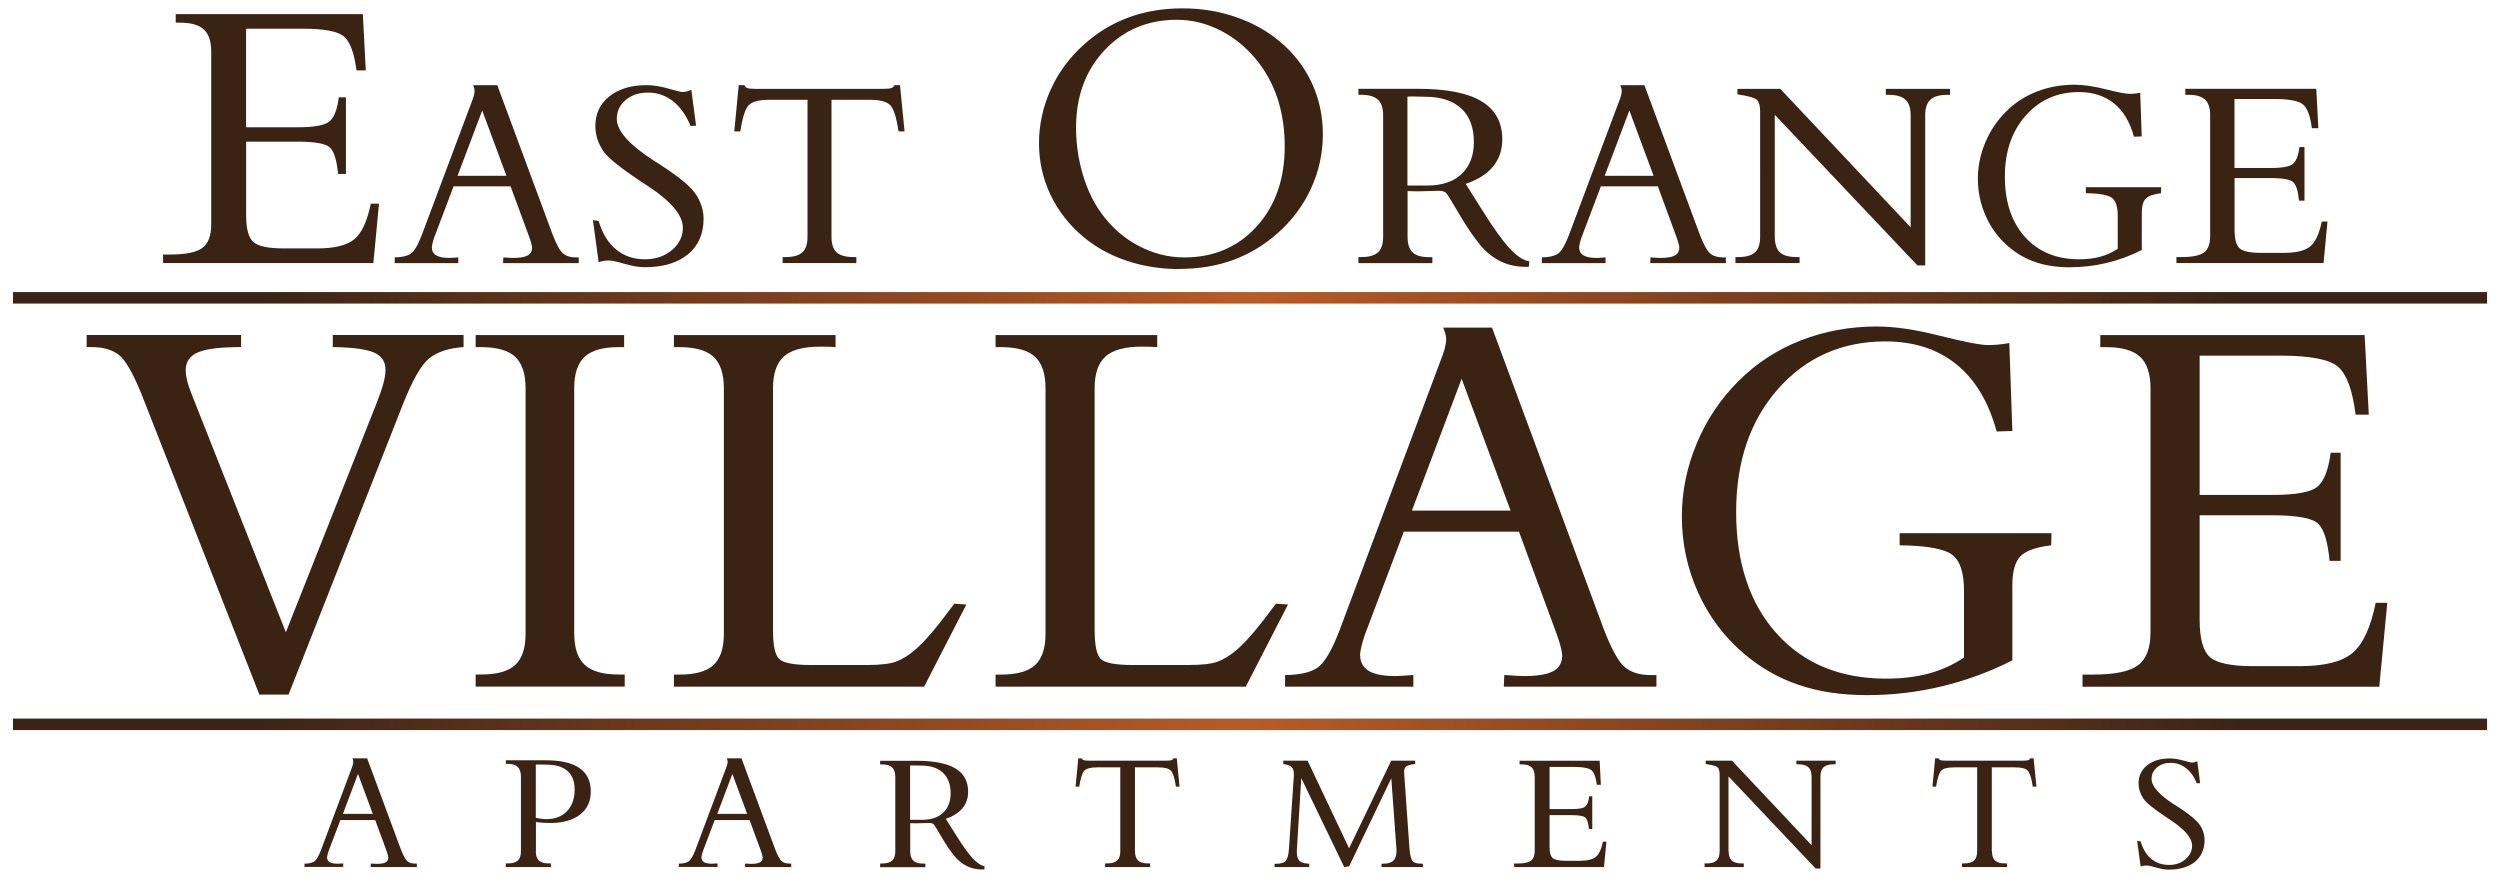 <?xml version="1.0" encoding="UTF-8"?>
<svg id="Layer_1" data-name="Layer 1" xmlns="http://www.w3.org/2000/svg" xmlns:xlink="http://www.w3.org/1999/xlink" viewBox="0 0 350 122.95">
  <defs>
    <style>
      .cls-1 {
        fill: url(#linear-gradient);
      }

      .cls-2 {
        fill: #3b2314;
      }

      .cls-3 {
        fill: url(#linear-gradient-2);
      }
    </style>
    <linearGradient id="linear-gradient" x1="1.82" y1="101.41" x2="348.18" y2="101.41" gradientUnits="userSpaceOnUse">
      <stop offset=".1" stop-color="#3b2416"/>
      <stop offset=".5" stop-color="#b95b27"/>
      <stop offset=".9" stop-color="#3b2416"/>
    </linearGradient>
    <linearGradient id="linear-gradient-2" y1="41.69" y2="41.69" xlink:href="#linear-gradient"/>
  </defs>
  <g>
    <path class="cls-2" d="M22.83,36.83v-1.2h1.05c2.14,0,3.63-.31,4.45-.92,.82-.61,1.24-1.7,1.24-3.27V7.26c0-1.45-.34-2.49-1.03-3.13-.69-.64-1.81-.96-3.35-.96h-.59V1.98h26.2l.41,7.88h-1.3c-.31-2.4-.88-3.97-1.72-4.72s-2.76-1.12-5.75-1.12h-7.99v13.8h7.19c2.4,0,3.91-.29,4.54-.87,.63-.58,1.05-1.68,1.25-3.32h1v10.72h-1.1c-.17-1.84-.53-3.05-1.08-3.64-.55-.59-2.09-.88-4.6-.88h-7.19v10.36c0,1.87,.34,3.1,1.02,3.7,.68,.6,2.11,.89,4.29,.89h4.62c2.47,0,4.21-.44,5.24-1.31,1.03-.88,1.79-2.53,2.28-4.96h1.15l-.79,8.32H22.83Z"/>
    <path class="cls-2" d="M55.26,36.83v-.8c1-.01,1.74-.18,2.23-.5,.49-.32,1-1.18,1.54-2.57l7.02-18.73c.13-.32,.23-.6,.29-.85,.07-.24,.1-.46,.1-.65,0-.11-.02-.23-.05-.37-.04-.14-.09-.29-.16-.43h3.39l7.73,20.86c.54,1.4,1.02,2.3,1.46,2.68s1.05,.57,1.82,.57h.39v.8h-10.59l.04-.8h.11c.61,.05,1.03,.07,1.27,.07,.93,0,1.6-.11,2.02-.34,.42-.23,.62-.59,.62-1.09,0-.12-.03-.31-.1-.57-.07-.26-.16-.56-.28-.89l-2.63-7.13h-7.98l-2.7,7.13c-.11,.31-.19,.58-.24,.81-.05,.23-.09,.43-.1,.58,0,.51,.2,.89,.59,1.13s1.01,.37,1.84,.37c.21,0,.6-.02,1.16-.07h.11v.8h-8.91Zm8.8-12.22h6.84l-3.39-9.14-3.45,9.14Z"/>
    <path class="cls-2" d="M83.81,36.7l-.8-5.88,.8,.11c.51,1.74,1.32,3.07,2.44,3.99,1.11,.92,2.46,1.38,4.04,1.38,1.5,0,2.76-.43,3.78-1.29,1.02-.86,1.53-1.9,1.53-3.12,0-1.75-1.61-3.68-4.84-5.8-.26-.18-.46-.31-.59-.39-.05-.04-.13-.09-.25-.16-3.11-2.06-4.95-3.55-5.52-4.48-.36-.56-.62-1.12-.79-1.68-.17-.56-.26-1.14-.26-1.75,0-1.71,.65-3.1,1.96-4.14s3.04-1.57,5.2-1.57c.93,0,1.95,.16,3.05,.48,1.11,.32,1.77,.48,2,.48,.19,0,.39-.03,.59-.08,.2-.05,.42-.13,.64-.22l.66,5.02-.77,.04c-.61-1.5-1.43-2.65-2.46-3.47-1.04-.81-2.2-1.21-3.48-1.21s-2.32,.35-3.15,1.04c-.83,.7-1.24,1.58-1.24,2.65,0,1.66,1.73,3.6,5.18,5.84,.06,.04,.1,.06,.11,.07,.12,.07,.29,.18,.52,.32,2.19,1.4,3.74,2.59,4.64,3.55,.54,.57,.95,1.22,1.25,1.96,.3,.73,.45,1.47,.45,2.22,0,2.13-.73,3.8-2.19,5-1.46,1.2-3.49,1.8-6.08,1.8-.77,0-1.7-.16-2.79-.47-1.08-.32-1.8-.47-2.16-.47-.27,0-.53,.02-.77,.06-.24,.04-.47,.1-.7,.17Z"/>
    <path class="cls-2" d="M116.41,33.17c0,1,.24,1.72,.72,2.16s1.26,.66,2.35,.66h.41v.84h-10.32v-.84h.41c1.08,0,1.87-.22,2.35-.66s.72-1.16,.72-2.16V13.97h-5.3c-1.49,0-2.47,.26-2.95,.78-.48,.52-.86,1.74-1.16,3.65h-.84l.62-6.48h.8c.07,.2,.21,.34,.4,.41,.2,.07,.59,.11,1.17,.11h17.81c.6,0,.99-.04,1.2-.12,.2-.08,.35-.21,.43-.4h.77l.64,6.48h-.84c-.29-1.92-.67-3.13-1.14-3.65-.48-.52-1.46-.78-2.95-.78h-5.3v19.2Z"/>
    <path class="cls-2" d="M165.11,37.67c-2.6,0-5.06-.39-7.36-1.16-2.3-.77-4.32-1.88-6.06-3.33-2.01-1.68-3.55-3.65-4.62-5.91-1.07-2.25-1.61-4.66-1.61-7.21s.54-5.08,1.62-7.48c1.08-2.4,2.62-4.49,4.6-6.28,1.84-1.68,3.92-2.96,6.25-3.83,2.33-.87,4.86-1.3,7.58-1.3s5.04,.39,7.37,1.17c2.33,.78,4.39,1.9,6.17,3.37,1.99,1.63,3.51,3.58,4.57,5.83s1.58,4.68,1.58,7.28-.55,5.15-1.65,7.55c-1.1,2.4-2.67,4.5-4.71,6.3-1.89,1.67-3.97,2.91-6.24,3.74-2.27,.83-4.78,1.24-7.51,1.24Zm.69-1.63c4.12,0,7.49-1.44,10.12-4.32,2.63-2.88,3.94-6.63,3.94-11.24,0-2.28-.3-4.39-.89-6.33-.6-1.94-1.49-3.7-2.68-5.28-1.48-1.94-3.22-3.44-5.23-4.5-2.01-1.06-4.11-1.6-6.3-1.6-4.08,0-7.45,1.42-10.12,4.26s-3.99,6.45-3.99,10.84c0,2.28,.32,4.48,.96,6.61,.64,2.13,1.52,3.95,2.64,5.46,1.41,1.92,3.13,3.42,5.17,4.49s4.16,1.61,6.39,1.61Z"/>
    <path class="cls-2" d="M190.18,36.83v-.84h.39c1.08,0,1.87-.22,2.35-.66s.72-1.16,.72-2.16V16.13c0-1-.24-1.73-.73-2.18-.49-.45-1.27-.68-2.34-.68h-.39v-.84h8.32c4,0,6.97,.58,8.91,1.75,1.94,1.17,2.91,2.95,2.91,5.34,0,1.48-.43,2.74-1.29,3.79-.86,1.05-2.14,1.86-3.83,2.43l2.34,3.73c1.57,2.5,2.85,4.28,3.85,5.35s1.9,1.65,2.71,1.76l-.07,.77h-.52c-1.23,0-2.36-.25-3.4-.75-1.04-.5-1.98-1.24-2.81-2.21-.98-1.18-1.96-2.62-2.96-4.33-.99-1.71-1.62-2.72-1.87-3.03-.1-.11-.23-.19-.41-.24s-.41-.08-.7-.08c-.21,0-.66,.01-1.33,.04-.67,.02-1.23,.04-1.67,.04-.14,0-.36,0-.64-.02-.29-.01-.51-.02-.66-.02v6.43c0,.99,.24,1.71,.71,2.15,.47,.45,1.22,.67,2.24,.67h.52v.84h-10.34Zm6.88-10.86h2.8c2.04,0,3.63-.54,4.77-1.62s1.71-2.56,1.71-4.46c0-2.05-.59-3.62-1.77-4.71-1.18-1.09-2.86-1.63-5.04-1.63-.12,0-.35,0-.69-.02-.34-.01-.62-.02-.85-.02-.25,0-.44,0-.57,0-.13,0-.26,.02-.38,.03v12.41Z"/>
    <path class="cls-2" d="M215.86,36.83v-.8c1-.01,1.74-.18,2.23-.5,.49-.32,1-1.18,1.54-2.57l7.02-18.73c.13-.32,.23-.6,.29-.85,.07-.24,.1-.46,.1-.65,0-.11-.02-.23-.05-.37-.04-.14-.09-.29-.16-.43h3.39l7.73,20.86c.54,1.4,1.02,2.3,1.46,2.68s1.05,.57,1.82,.57h.39v.8h-10.59l.04-.8h.11c.61,.05,1.03,.07,1.27,.07,.93,0,1.6-.11,2.02-.34,.42-.23,.63-.59,.63-1.09,0-.12-.03-.31-.1-.57-.07-.26-.16-.56-.28-.89l-2.62-7.13h-7.98l-2.7,7.13c-.11,.31-.19,.58-.24,.81s-.09,.43-.1,.58c0,.51,.2,.89,.59,1.13,.39,.24,1.01,.37,1.84,.37,.21,0,.6-.02,1.16-.07h.11v.8h-8.91Zm8.8-12.22h6.84l-3.39-9.14-3.45,9.14Z"/>
    <path class="cls-2" d="M248.48,33.17c0,1,.24,1.72,.71,2.16,.48,.44,1.26,.66,2.36,.66h.39v.84h-8.98v-.84h.39c1.08,0,1.87-.22,2.35-.66s.72-1.16,.72-2.16V15.65c0-.87-.17-1.44-.5-1.71-.33-.27-1.23-.52-2.68-.73v-.77h6l18.25,19.38v-15.68c0-1.01-.24-1.74-.73-2.19-.49-.45-1.27-.67-2.34-.67h-.41v-.84h9v.84h-.41c-1.07,0-1.85,.22-2.34,.67-.49,.45-.73,1.18-.73,2.19v21.02h-1.09l-19.97-21.09v17.11Z"/>
    <path class="cls-2" d="M299.83,35.01c-1.57,.8-3.21,1.4-4.9,1.8-1.7,.41-3.43,.61-5.19,.61s-3.34-.24-4.74-.71c-1.4-.48-2.67-1.2-3.81-2.18-1.36-1.15-2.41-2.56-3.16-4.22-.75-1.66-1.13-3.43-1.13-5.3,0-1.73,.35-3.41,1.04-5.06s1.66-3.09,2.91-4.33c1.23-1.23,2.66-2.16,4.3-2.8,1.64-.64,3.41-.96,5.29-.96,1.21,0,2.67,.21,4.37,.64,1.7,.43,2.81,.64,3.35,.64,.21,0,.45-.01,.71-.04,.26-.02,.51-.06,.76-.11l.21,6.11-1.09,.04c-.56-2.06-1.49-3.62-2.8-4.67-1.31-1.05-2.95-1.58-4.91-1.58-3.02,0-5.51,1.1-7.45,3.3-1.94,2.2-2.91,5.04-2.91,8.55s.94,6.35,2.81,8.43c1.88,2.08,4.4,3.13,7.58,3.13,1.11,0,2.1-.12,2.97-.36,.88-.24,1.69-.61,2.44-1.11v-4.64c0-1.25-.27-2.08-.82-2.49-.55-.41-1.76-.63-3.64-.65v-.84h10.54l-.02,.84c-1.06,.13-1.77,.39-2.14,.77-.37,.38-.55,1.05-.55,2.02v5.2Z"/>
    <path class="cls-2" d="M304.7,36.83v-.84h.73c1.5,0,2.54-.21,3.12-.64s.87-1.19,.87-2.29V16.13c0-1.01-.24-1.74-.72-2.19-.48-.45-1.26-.67-2.35-.67h-.41v-.84h18.34l.29,5.52h-.91c-.21-1.68-.62-2.78-1.21-3.3-.59-.52-1.93-.79-4.03-.79h-5.59v9.66h5.04c1.68,0,2.74-.2,3.18-.61,.44-.4,.73-1.18,.88-2.32h.7v7.5h-.77c-.12-1.29-.37-2.13-.76-2.54s-1.46-.62-3.22-.62h-5.04v7.25c0,1.31,.24,2.17,.71,2.59,.48,.42,1.48,.63,3,.63h3.23c1.73,0,2.95-.31,3.67-.92,.72-.61,1.25-1.77,1.6-3.47h.8l-.55,5.82h-20.59Z"/>
  </g>
  <g>
    <path class="cls-2" d="M36.31,97.24L19.8,55.15c-1.18-2.91-2.23-4.73-3.15-5.46-.93-.73-2.22-1.1-3.87-1.1h-.65v-1.69h21.62v1.69c-2.88,0-4.9,.25-6.04,.74-1.14,.49-1.71,1.33-1.71,2.5,0,.41,.06,.87,.18,1.39,.12,.52,.32,1.14,.61,1.86l13.23,33.44,12.69-32.04c.48-1.23,.81-2.19,.99-2.88,.18-.7,.27-1.31,.27-1.84,0-1.13-.53-1.93-1.6-2.4-1.07-.47-3-.73-5.78-.77v-1.69h18.31v1.69c-2.07,.14-3.66,.67-4.79,1.57-1.13,.9-2.37,3.06-3.71,6.47l-16,40.61h-4.07Z"/>
    <path class="cls-2" d="M80.4,88.74c0,1.99,.49,3.44,1.46,4.34,.97,.9,2.55,1.35,4.74,1.35h.86v1.69h-20.87v-1.69h.79c2.19,0,3.77-.44,4.74-1.33s1.46-2.34,1.46-4.36V54.36c0-2.04-.49-3.51-1.46-4.41-.97-.9-2.55-1.35-4.74-1.35h-.79v-1.69h20.79v1.69h-.79c-2.19,0-3.77,.45-4.74,1.35-.97,.9-1.46,2.37-1.46,4.41v34.38Z"/>
    <path class="cls-2" d="M108.23,88.38c0,2.02,.28,3.31,.85,3.87,.56,.56,2.05,.85,4.45,.85h7.89c1.82,0,3.17-.16,4.02-.47,.85-.31,1.75-.86,2.68-1.66,.62-.53,1.38-1.3,2.25-2.32,.88-1.02,1.95-2.4,3.23-4.13l1.69,.11-5.91,11.5h-35.03v-1.69h.79c2.19,0,3.77-.44,4.74-1.33,.97-.89,1.46-2.34,1.46-4.36V54.36c0-2.04-.49-3.51-1.46-4.41-.97-.9-2.55-1.35-4.74-1.35h-.79v-1.69h22.63v1.69c-.24-.02-.51-.04-.81-.05-.3-.01-.74-.02-1.32-.02-2.38,0-4.08,.46-5.1,1.37-1.02,.91-1.53,2.4-1.53,4.47v34.02Z"/>
    <path class="cls-2" d="M153.26,88.38c0,2.02,.28,3.31,.85,3.87,.56,.56,2.05,.85,4.45,.85h7.89c1.83,0,3.17-.16,4.02-.47,.85-.31,1.75-.86,2.68-1.66,.62-.53,1.38-1.3,2.25-2.32,.88-1.02,1.95-2.4,3.23-4.13l1.69,.11-5.91,11.5h-35.03v-1.69h.79c2.19,0,3.77-.44,4.74-1.33s1.46-2.34,1.46-4.36V54.36c0-2.04-.49-3.51-1.46-4.41-.97-.9-2.55-1.35-4.74-1.35h-.79v-1.69h22.63v1.69c-.24-.02-.51-.04-.81-.05-.3-.01-.74-.02-1.32-.02-2.38,0-4.08,.46-5.1,1.37-1.02,.91-1.53,2.4-1.53,4.47v34.02Z"/>
    <path class="cls-2" d="M179.91,96.13v-1.62c2.02-.02,3.52-.36,4.5-1.01,.98-.65,2.02-2.38,3.1-5.19l14.16-37.8c.26-.65,.46-1.22,.59-1.71,.13-.49,.2-.93,.2-1.32,0-.22-.04-.47-.11-.76-.07-.29-.18-.58-.32-.86h6.85l15.6,42.09c1.08,2.84,2.07,4.64,2.95,5.41,.89,.77,2.11,1.15,3.68,1.15h.79v1.62h-21.37l.07-1.62h.22c1.23,.1,2.08,.14,2.56,.14,1.87,0,3.23-.23,4.07-.69,.84-.46,1.26-1.19,1.26-2.2,0-.24-.07-.62-.2-1.15-.13-.53-.32-1.13-.56-1.8l-5.3-14.38h-16.11l-5.44,14.38c-.22,.63-.38,1.17-.49,1.64-.11,.47-.17,.86-.2,1.17,0,1.03,.4,1.8,1.19,2.29s2.03,.74,3.71,.74c.43,0,1.21-.05,2.34-.14h.22v1.62h-17.98Zm17.77-24.65h13.8l-6.85-18.45-6.96,18.45Z"/>
    <path class="cls-2" d="M281.73,92.45c-3.17,1.61-6.47,2.82-9.89,3.64s-6.91,1.23-10.47,1.23-6.75-.48-9.57-1.44c-2.82-.96-5.39-2.43-7.69-4.4-2.74-2.33-4.86-5.17-6.38-8.52-1.51-3.35-2.27-6.91-2.27-10.68,0-3.48,.7-6.89,2.09-10.22,1.39-3.33,3.35-6.24,5.87-8.74,2.47-2.47,5.37-4.36,8.69-5.66,3.31-1.3,6.87-1.95,10.67-1.95,2.45,0,5.39,.43,8.81,1.3,3.42,.86,5.68,1.3,6.76,1.3,.43,0,.91-.02,1.42-.07,.52-.05,1.03-.12,1.53-.22l.43,12.32-2.2,.07c-1.13-4.16-3.02-7.3-5.66-9.42-2.64-2.13-5.95-3.19-9.91-3.19-6.1,0-11.11,2.22-15.03,6.65-3.92,4.43-5.87,10.18-5.87,17.24s1.89,12.81,5.68,17.01c3.78,4.2,8.88,6.31,15.3,6.31,2.23,0,4.23-.24,6-.72,1.77-.48,3.41-1.23,4.92-2.23v-9.37c0-2.52-.55-4.2-1.66-5.03-1.11-.83-3.56-1.27-7.35-1.32v-1.69h21.26l-.04,1.69c-2.14,.26-3.58,.78-4.32,1.55-.74,.77-1.12,2.13-1.12,4.07v10.49Z"/>
    <path class="cls-2" d="M291.55,96.13v-1.69h1.48c3.03,0,5.12-.43,6.29-1.3,1.16-.87,1.75-2.4,1.75-4.61V54.36c0-2.04-.49-3.51-1.46-4.41-.97-.9-2.55-1.35-4.74-1.35h-.83v-1.69h37.01l.58,11.14h-1.84c-.43-3.39-1.24-5.61-2.43-6.67-1.19-1.06-3.9-1.59-8.13-1.59h-11.28v19.5h10.16c3.39,0,5.53-.41,6.41-1.22,.89-.82,1.48-2.38,1.77-4.69h1.4v15.14h-1.55c-.24-2.6-.75-4.31-1.53-5.14-.78-.83-2.95-1.24-6.5-1.24h-10.16v14.63c0,2.64,.48,4.38,1.44,5.23,.96,.84,2.98,1.26,6.05,1.26h6.52c3.48,0,5.95-.62,7.41-1.86,1.45-1.24,2.53-3.57,3.23-7.01h1.62l-1.12,11.75h-41.55Z"/>
  </g>
  <g>
    <path class="cls-2" d="M42.63,121.4v-.49c.61,0,1.07-.11,1.36-.31,.3-.2,.61-.72,.94-1.57l4.29-11.45c.08-.2,.14-.37,.18-.52,.04-.15,.06-.28,.06-.4,0-.07-.01-.14-.03-.23-.02-.09-.05-.17-.1-.26h2.07l4.72,12.74c.33,.86,.63,1.4,.89,1.64s.64,.35,1.11,.35h.24v.49h-6.47l.02-.49h.07c.37,.03,.63,.04,.77,.04,.57,0,.98-.07,1.23-.21,.25-.14,.38-.36,.38-.67,0-.07-.02-.19-.06-.35-.04-.16-.1-.34-.17-.55l-1.6-4.35h-4.88l-1.65,4.35c-.07,.19-.11,.35-.15,.5-.03,.14-.05,.26-.06,.35,0,.31,.12,.54,.36,.69,.24,.15,.61,.22,1.12,.22,.13,0,.37-.01,.71-.04h.07v.49h-5.45Zm5.38-7.46h4.18l-2.07-5.59-2.11,5.59Z"/>
    <path class="cls-2" d="M75.01,119.16c0,.61,.15,1.05,.44,1.32s.77,.4,1.44,.4h.24v.51h-6.32v-.51h.24c.66,0,1.14-.13,1.44-.4s.44-.71,.44-1.32v-10.41c0-.63-.15-1.08-.45-1.38-.3-.29-.78-.44-1.42-.44-.01,0-.04,0-.07,.01s-.06,.01-.08,.01c-.03,0-.05,0-.06,0-.01,0-.02,0-.03-.02v-.49h5.61c2.08,0,3.65,.36,4.7,1.09s1.58,1.81,1.58,3.26-.5,2.47-1.5,3.25-2.39,1.18-4.17,1.18c-.29,0-.6-.01-.94-.03s-.69-.06-1.07-.11v4.07Zm0-4.67c.28,.06,.54,.1,.78,.14,.24,.03,.47,.05,.69,.05,1.22,0,2.19-.37,2.9-1.12,.71-.75,1.07-1.75,1.07-3.02,0-1.14-.33-2.01-1-2.6s-1.64-.89-2.92-.89c-.07,0-.21,0-.42-.01s-.38-.01-.52-.01c-.15,0-.27,0-.35,0-.08,0-.16,0-.23,.02v7.44Z"/>
    <path class="cls-2" d="M95.04,121.4v-.49c.61,0,1.07-.11,1.36-.31,.3-.2,.61-.72,.94-1.57l4.29-11.45c.08-.2,.14-.37,.18-.52,.04-.15,.06-.28,.06-.4,0-.07-.01-.14-.03-.23-.02-.09-.05-.17-.1-.26h2.07l4.72,12.74c.33,.86,.63,1.4,.89,1.64s.64,.35,1.11,.35h.24v.49h-6.47l.02-.49h.07c.37,.03,.63,.04,.77,.04,.57,0,.98-.07,1.23-.21,.25-.14,.38-.36,.38-.67,0-.07-.02-.19-.06-.35-.04-.16-.1-.34-.17-.55l-1.6-4.35h-4.88l-1.65,4.35c-.07,.19-.11,.35-.15,.5-.03,.14-.05,.26-.06,.35,0,.31,.12,.54,.36,.69,.24,.15,.61,.22,1.12,.22,.13,0,.37-.01,.71-.04h.07v.49h-5.45Zm5.38-7.46h4.18l-2.07-5.59-2.11,5.59Z"/>
    <path class="cls-2" d="M123.22,121.4v-.51h.24c.66,0,1.14-.13,1.44-.4s.44-.71,.44-1.32v-10.41c0-.61-.15-1.05-.45-1.33-.3-.28-.77-.41-1.43-.41h-.24v-.51h5.09c2.44,0,4.26,.36,5.45,1.07,1.19,.71,1.78,1.8,1.78,3.26,0,.9-.26,1.67-.79,2.31-.53,.64-1.31,1.14-2.34,1.48l1.43,2.28c.96,1.53,1.74,2.62,2.35,3.27,.61,.65,1.16,1.01,1.65,1.08l-.04,.47h-.32c-.75,0-1.44-.15-2.08-.46-.64-.31-1.21-.76-1.72-1.35-.6-.72-1.2-1.6-1.81-2.65-.61-1.04-.99-1.66-1.14-1.85-.06-.07-.14-.11-.25-.15-.11-.03-.25-.05-.43-.05-.13,0-.4,0-.81,.02-.41,.01-.75,.02-1.02,.02-.09,0-.22,0-.39-.01-.17,0-.31-.01-.4-.01v3.93c0,.6,.14,1.04,.43,1.32s.74,.41,1.37,.41h.32v.51h-6.32Zm4.2-6.63h1.71c1.24,0,2.22-.33,2.91-.99,.7-.66,1.05-1.57,1.05-2.72,0-1.25-.36-2.21-1.08-2.88-.72-.67-1.75-1-3.08-1-.07,0-.21,0-.42-.01s-.38-.01-.52-.01c-.15,0-.27,0-.35,0-.08,0-.16,0-.23,.02v7.58Z"/>
    <path class="cls-2" d="M158.9,119.16c0,.61,.15,1.05,.44,1.32s.77,.4,1.43,.4h.25v.51h-6.31v-.51h.25c.66,0,1.14-.13,1.44-.4s.44-.71,.44-1.32v-11.73h-3.24c-.91,0-1.51,.16-1.8,.47-.29,.32-.53,1.06-.71,2.23h-.51l.38-3.96h.49c.04,.12,.13,.21,.25,.25,.12,.04,.36,.07,.71,.07h10.88c.36,0,.61-.02,.73-.07,.12-.05,.21-.13,.26-.25h.47l.39,3.96h-.51c-.17-1.17-.41-1.91-.7-2.23-.29-.32-.89-.47-1.8-.47h-3.24v11.73Z"/>
    <path class="cls-2" d="M178.44,121.4v-.47h.2c.65,0,1.11-.13,1.35-.4,.25-.27,.4-.82,.46-1.65l.67-10.01c0-.07,.01-.13,.02-.2,0-.07,0-.16,0-.28,0-.47-.1-.81-.31-1-.2-.2-.59-.34-1.17-.43v-.47h3.4l5.81,12.27,5.9-12.27h3.35v.47c-.62,.07-1.03,.18-1.23,.33-.2,.15-.31,.37-.31,.68,0,.09,0,.2,.01,.34,0,.14,.02,.3,.03,.46l.69,9.83c.08,1.08,.23,1.73,.46,1.97,.23,.24,.67,.35,1.33,.35h.11v.47h-5.8v-.47h.22c.65,0,1.13-.14,1.43-.43,.3-.28,.45-.74,.45-1.36,0-.11,0-.2,0-.26,0-.06,0-.12-.02-.17l-.71-9.74-5.9,12.32-.69,.11-6.01-12.45-.61,9.93s0,.11-.01,.2c0,.09-.01,.15-.01,.17,0,.62,.13,1.05,.38,1.29,.25,.24,.71,.37,1.36,.39v.47h-4.84Z"/>
    <path class="cls-2" d="M211.98,121.4v-.51h.45c.92,0,1.55-.13,1.9-.39s.53-.73,.53-1.4v-10.34c0-.62-.15-1.06-.44-1.34-.29-.27-.77-.41-1.43-.41h-.25v-.51h11.21l.17,3.37h-.56c-.13-1.03-.38-1.7-.74-2.02-.36-.32-1.18-.48-2.46-.48h-3.42v5.9h3.08c1.03,0,1.67-.12,1.94-.37,.27-.25,.45-.72,.53-1.42h.43v4.58h-.47c-.07-.79-.23-1.3-.46-1.56-.24-.25-.89-.38-1.97-.38h-3.08v4.43c0,.8,.15,1.33,.44,1.58s.9,.38,1.83,.38h1.98c1.05,0,1.8-.19,2.24-.56,.44-.37,.77-1.08,.98-2.12h.49l-.34,3.56h-12.58Z"/>
    <path class="cls-2" d="M242.01,119.16c0,.61,.15,1.05,.44,1.32s.77,.4,1.44,.4h.24v.51h-5.49v-.51h.24c.66,0,1.14-.13,1.43-.4,.29-.27,.44-.71,.44-1.32v-10.7c0-.53-.1-.88-.31-1.05-.2-.17-.75-.32-1.64-.45v-.47h3.67l11.15,11.84v-9.58c0-.62-.15-1.06-.45-1.34-.3-.27-.77-.41-1.43-.41h-.25v-.51h5.5v.51h-.25c-.65,0-1.13,.14-1.43,.41-.3,.27-.45,.72-.45,1.34v12.84h-.67l-12.2-12.89v10.45Z"/>
    <path class="cls-2" d="M278.87,119.16c0,.61,.15,1.05,.44,1.32,.29,.27,.77,.4,1.43,.4h.25v.51h-6.31v-.51h.25c.66,0,1.14-.13,1.43-.4,.29-.27,.44-.71,.44-1.32v-11.73h-3.24c-.91,0-1.51,.16-1.8,.47-.29,.32-.53,1.06-.71,2.23h-.51l.38-3.96h.49c.04,.12,.13,.21,.25,.25,.12,.04,.36,.07,.71,.07h10.88c.36,0,.61-.02,.73-.07s.21-.13,.26-.25h.47l.39,3.96h-.51c-.17-1.17-.41-1.91-.7-2.23-.29-.32-.89-.47-1.8-.47h-3.24v11.73Z"/>
    <path class="cls-2" d="M299.69,121.32l-.49-3.59,.49,.07c.31,1.06,.81,1.88,1.49,2.44,.68,.56,1.5,.85,2.47,.85,.92,0,1.69-.26,2.31-.79,.62-.53,.93-1.16,.93-1.9,0-1.07-.99-2.25-2.96-3.55-.16-.11-.28-.19-.36-.24-.03-.02-.08-.06-.15-.1-1.9-1.26-3.02-2.17-3.37-2.74-.22-.34-.38-.68-.49-1.03-.11-.34-.16-.7-.16-1.07,0-1.05,.4-1.89,1.2-2.53,.8-.64,1.86-.96,3.18-.96,.57,0,1.19,.1,1.87,.29,.68,.2,1.08,.29,1.22,.29,.12,0,.24-.02,.36-.05,.12-.03,.25-.08,.39-.14l.4,3.07-.47,.02c-.37-.92-.87-1.62-1.51-2.12-.63-.49-1.34-.74-2.13-.74s-1.42,.21-1.93,.64-.76,.97-.76,1.62c0,1.01,1.05,2.2,3.16,3.57,.04,.02,.06,.04,.07,.04,.07,.04,.18,.11,.32,.2,1.34,.86,2.28,1.58,2.84,2.17,.33,.35,.58,.75,.76,1.19,.18,.45,.27,.9,.27,1.36,0,1.3-.45,2.32-1.34,3.06-.89,.73-2.13,1.1-3.72,1.1-.47,0-1.04-.1-1.7-.29-.66-.19-1.1-.29-1.32-.29-.17,0-.32,.01-.47,.04-.15,.03-.29,.06-.43,.1Z"/>
  </g>
  <rect class="cls-1" x="1.82" y="100.6" width="346.37" height="1.61"/>
  <rect class="cls-3" x="1.82" y="40.89" width="346.37" height="1.61"/>
</svg>